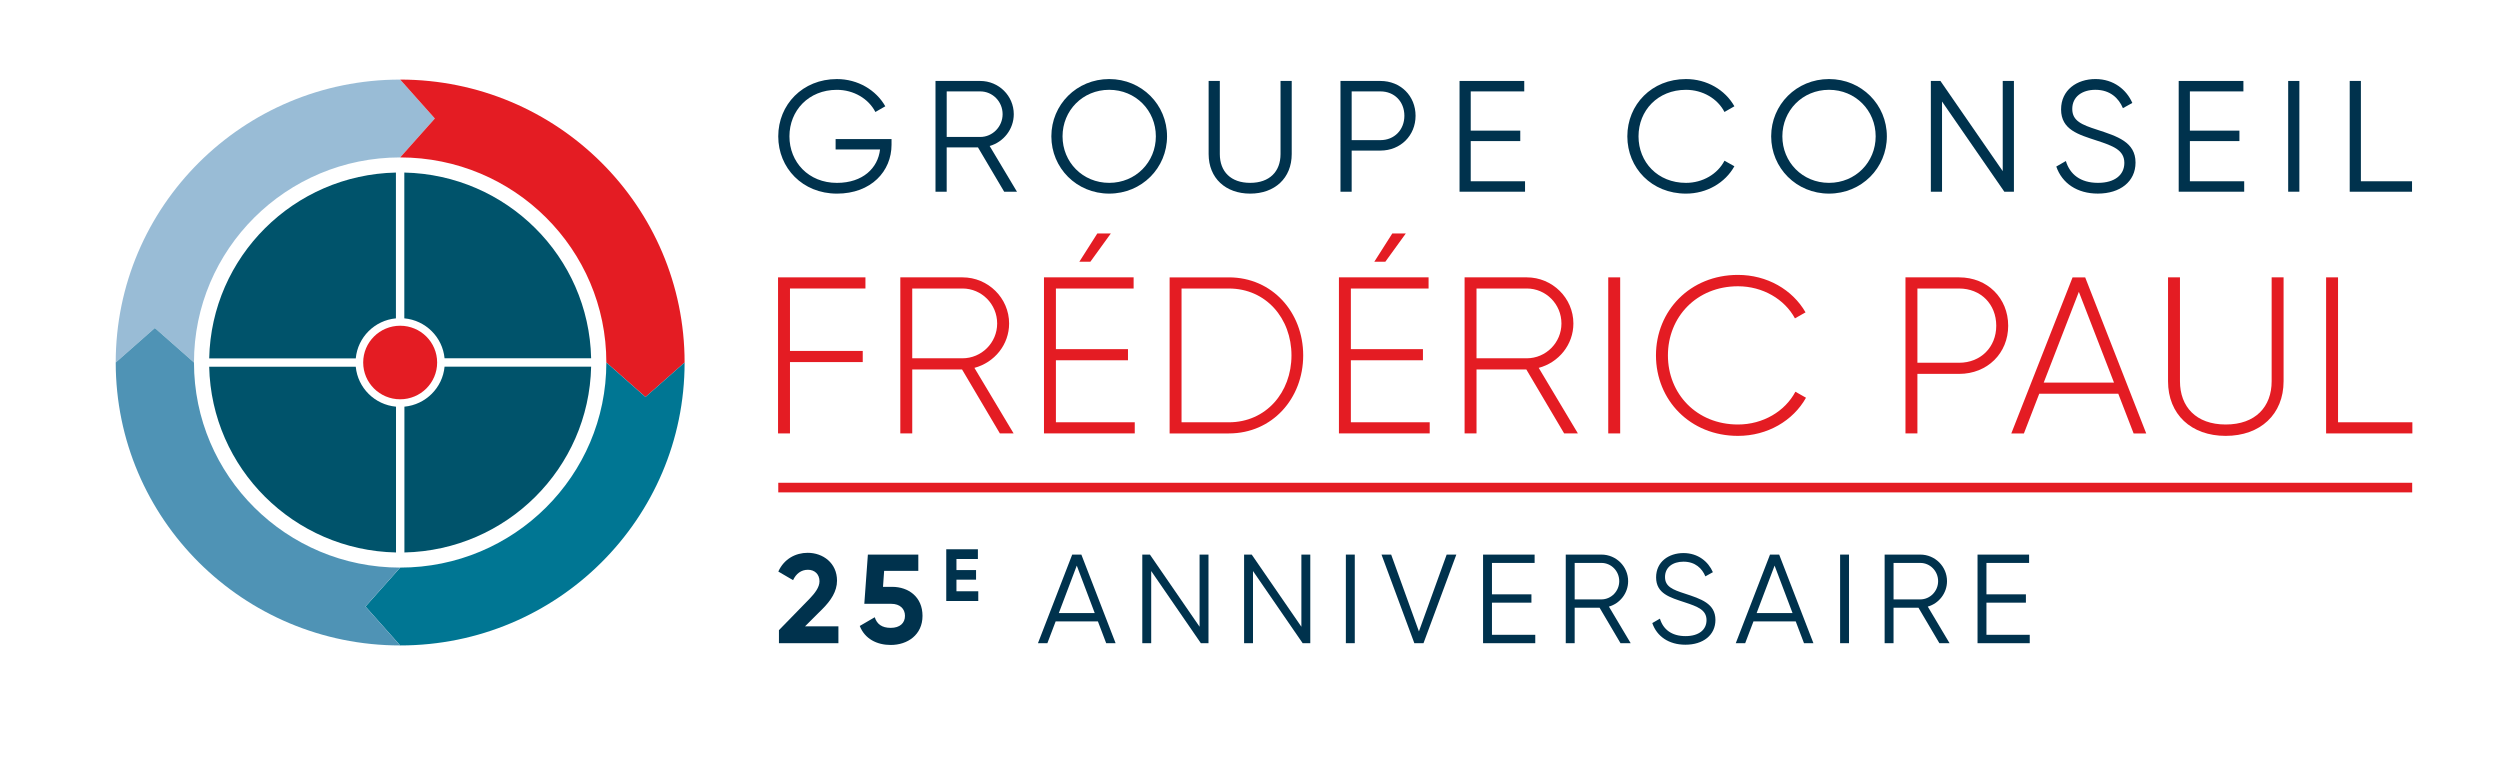 <?xml version="1.0" encoding="UTF-8"?><svg id="uuid-d59f78d2-50bf-423a-87ac-c60b84551487" xmlns="http://www.w3.org/2000/svg" width="225" height="70" viewBox="0 0 225 70"><rect width="225" height="70" fill="none"/><path d="M71.098,31.584h6.549v1.003h-6.549v6.421h-1.074v-14.046h7.866v1.003h-6.792v5.619Z" fill="#e41c23"/><path d="M82.102,33.249v5.759h-1.074v-14.046h5.595c2.311,0,4.197,1.866,4.197,4.153,0,1.906-1.318,3.512-3.123,3.993l3.528,5.9h-1.236l-3.406-5.759h-4.48ZM86.622,32.246c1.723,0,3.123-1.405,3.123-3.131,0-1.746-1.399-3.15-3.123-3.15h-4.521v6.281h4.521Z" fill="#e41c23"/><path d="M102.128,39.008h-8.17v-14.046h8.068v1.003h-6.994v5.458h6.487v1.003h-6.487v5.578h7.096v1.003ZM97.14,23.557l1.621-2.548h1.216l-1.845,2.548h-.993Z" fill="#e41c23"/><path d="M117.288,31.985c0,3.874-2.778,7.024-6.691,7.024h-5.331v-14.046h5.331c3.913,0,6.691,3.15,6.691,7.022ZM116.233,31.985c0-3.331-2.29-6.019-5.637-6.019h-4.257v12.04h4.257c3.346,0,5.637-2.69,5.637-6.021Z" fill="#e41c23"/><path d="M128.674,39.008h-8.17v-14.046h8.068v1.003h-6.994v5.458h6.487v1.003h-6.487v5.578h7.096v1.003ZM123.687,23.557l1.621-2.548h1.216l-1.845,2.548h-.993Z" fill="#e41c23"/><path d="M132.887,33.249v5.759h-1.074v-14.046h5.595c2.311,0,4.197,1.866,4.197,4.153,0,1.906-1.318,3.512-3.121,3.993l3.526,5.9h-1.236l-3.406-5.759h-4.48ZM137.407,32.246c1.723,0,3.123-1.405,3.123-3.131,0-1.746-1.399-3.15-3.123-3.15h-4.521v6.281h4.521Z" fill="#e41c23"/><path d="M145.816,39.008h-1.074v-14.046h1.074v14.046Z" fill="#e41c23"/><path d="M149.037,31.985c0-4.013,3.061-7.244,7.38-7.244,2.615,0,4.906,1.325,6.082,3.371l-.954.541c-.931-1.725-2.898-2.889-5.128-2.889-3.73,0-6.304,2.769-6.304,6.22s2.574,6.221,6.304,6.221c2.25,0,4.237-1.184,5.169-2.95l.954.541c-1.156,2.068-3.468,3.433-6.123,3.433-4.318,0-7.38-3.231-7.38-7.245Z" fill="#e41c23"/><path d="M180.737,29.316c0,2.468-1.865,4.334-4.419,4.334h-3.751v5.358h-1.074v-14.046h4.825c2.554,0,4.419,1.866,4.419,4.354ZM179.663,29.316c0-1.947-1.399-3.35-3.345-3.35h-3.751v6.682h3.751c1.946,0,3.345-1.404,3.345-3.331Z" fill="#e41c23"/><path d="M183.531,35.437l-1.379,3.572h-1.135l5.514-14.046h1.135l5.494,14.046h-1.135l-1.379-3.572h-7.116ZM187.097,26.266l-3.162,8.168h6.325l-3.163-8.168Z" fill="#e41c23"/><path d="M195.123,34.312v-9.35h1.074v9.35c0,2.288,1.44,3.893,4.116,3.893,2.696,0,4.135-1.606,4.135-3.893v-9.35h1.074v9.35c0,2.971-2.088,4.917-5.209,4.917s-5.19-1.947-5.19-4.917Z" fill="#e41c23"/><path d="M217.113,39.008h-7.764v-14.046h1.074v13.043h6.69v1.003Z" fill="#e41c23"/><path d="M75.32,17.426c-3.092,0-5.278-2.307-5.278-5.155s2.186-5.155,5.278-5.155c1.884,0,3.524.983,4.357,2.45l-.892.513c-.617-1.197-1.955-1.994-3.465-1.994-2.546,0-4.271,1.866-4.271,4.187s1.725,4.187,4.271,4.187c2.344,0,3.695-1.339,3.883-3.005h-3.998v-.94h5.033v.513c0,2.378-1.825,4.4-4.918,4.4Z" fill="#00324d"/><path d="M85.202,13.267v3.987h-1.007V7.286h4.026c1.668,0,3.019,1.339,3.019,2.99,0,1.353-.92,2.507-2.172,2.863l2.459,4.115h-1.151l-2.357-3.987h-2.818ZM88.222,12.327c1.107,0,2.013-.926,2.013-2.051,0-1.139-.905-2.05-2.013-2.05h-3.019v4.101h3.019Z" fill="#00324d"/><path d="M94.622,12.27c0-2.848,2.272-5.155,5.205-5.155s5.207,2.307,5.207,5.155-2.272,5.155-5.207,5.155-5.205-2.307-5.205-5.155ZM104.027,12.27c0-2.321-1.811-4.187-4.2-4.187-2.387,0-4.198,1.866-4.198,4.187s1.811,4.187,4.198,4.187c2.388,0,4.2-1.866,4.2-4.187Z" fill="#00324d"/><path d="M108.777,13.865v-6.579h1.007v6.579c0,1.581.992,2.592,2.732,2.592s2.732-1.012,2.732-2.592v-6.579h1.007v6.579c0,2.179-1.539,3.561-3.739,3.561s-3.739-1.382-3.739-3.561Z" fill="#00324d"/><path d="M127.401,10.419c0,1.78-1.352,3.133-3.163,3.133h-2.588v3.703h-1.007V7.286h3.595c1.811,0,3.163,1.339,3.163,3.133ZM126.394,10.419c0-1.282-.905-2.193-2.156-2.193h-2.588v4.386h2.588c1.251,0,2.156-.925,2.156-2.193Z" fill="#00324d"/><path d="M137.254,17.254h-5.895V7.286h5.824v.94h-4.817v3.531h4.458v.94h-4.458v3.617h4.888v.94Z" fill="#00324d"/><path d="M146.46,12.27c0-2.848,2.186-5.155,5.278-5.155,1.869,0,3.524.968,4.357,2.45l-.892.513c-.617-1.197-1.955-1.994-3.465-1.994-2.546,0-4.271,1.866-4.271,4.187s1.725,4.187,4.271,4.187c1.51,0,2.848-.798,3.465-1.994l.892.499c-.82,1.48-2.473,2.463-4.357,2.463-3.092,0-5.278-2.307-5.278-5.155Z" fill="#00324d"/><path d="M159.405,12.27c0-2.848,2.272-5.155,5.205-5.155s5.207,2.307,5.207,5.155-2.272,5.155-5.207,5.155-5.205-2.307-5.205-5.155ZM168.81,12.27c0-2.321-1.811-4.187-4.2-4.187-2.387,0-4.198,1.866-4.198,4.187s1.811,4.187,4.198,4.187c2.388,0,4.2-1.866,4.2-4.187Z" fill="#00324d"/><path d="M181.253,17.254h-.863l-5.607-8.117v8.117h-1.007V7.286h.863l5.607,8.117V7.286h1.007v9.968Z" fill="#00324d"/><path d="M185.065,14.99l.863-.498c.359,1.196,1.309,1.965,2.89,1.965,1.525,0,2.373-.726,2.373-1.794,0-1.153-.992-1.524-2.473-2.008-1.64-.541-3.221-.968-3.221-2.806,0-1.751,1.423-2.734,3.092-2.734,1.654,0,2.803.968,3.321,2.15l-.848.47c-.374-.897-1.151-1.652-2.473-1.652-1.208,0-2.085.627-2.085,1.723,0,1.082.862,1.424,2.229,1.865,1.825.598,3.465,1.111,3.465,2.962,0,1.709-1.38,2.791-3.394,2.791-1.855,0-3.221-.926-3.739-2.436Z" fill="#00324d"/><path d="M201.978,17.254h-5.895V7.286h5.824v.94h-4.817v3.531h4.458v.94h-4.458v3.617h4.888v.94Z" fill="#00324d"/><path d="M206.943,17.254h-1.007V7.286h1.007v9.968Z" fill="#00324d"/><path d="M217.083,17.254h-5.609V7.286h1.007v9.028h4.602v.94Z" fill="#00324d"/><path d="M72.839,53.912c.514-.536.915-1.06.915-1.596,0-.637-.434-1.037-1.04-1.037-.617,0-1.075.365-1.338.935l-1.327-.775c.515-1.14,1.556-1.686,2.641-1.686,1.373,0,2.642.911,2.642,2.506,0,.968-.56,1.8-1.316,2.552l-1.566,1.561h3.007v1.515h-5.352v-1.173l2.733-2.802Z" fill="#00324d"/><path d="M83.026,55.427c0,1.709-1.349,2.62-2.859,2.62-1.246,0-2.332-.547-2.789-1.71l1.349-.785c.194.615.64.956,1.44.956.824,0,1.281-.433,1.281-1.081,0-.639-.457-1.083-1.235-1.083h-2.425l.321-4.432h4.539v1.469h-3.075l-.103,1.436h.824c1.464,0,2.732.899,2.732,2.609Z" fill="#00324d"/><path d="M88.044,54.091h-2.881v-4.657h2.848v.878h-1.93v.992h1.764v.864h-1.764v1.045h1.964v.878Z" fill="#00324d"/><path d="M95.008,55.928l-.744,1.959h-.848l3.082-7.974h.824l3.082,7.974h-.848l-.744-1.959h-3.804ZM96.91,50.904l-1.616,4.272h3.232l-1.616-4.272Z" fill="#00324d"/><path d="M108.764,57.887h-.687l-4.469-6.494v6.494h-.802v-7.974h.687l4.469,6.494v-6.494h.802v7.974Z" fill="#00324d"/><path d="M117.926,57.887h-.687l-4.469-6.494v6.494h-.802v-7.974h.687l4.469,6.494v-6.494h.802v7.974Z" fill="#00324d"/><path d="M121.93,57.887h-.802v-7.974h.802v7.974Z" fill="#00324d"/><path d="M125.205,49.913l2.498,6.915,2.497-6.915h.87l-2.955,7.974h-.825l-2.955-7.974h.87Z" fill="#00324d"/><path d="M138.173,57.887h-4.698v-7.974h4.641v.751h-3.839v2.826h3.552v.751h-3.552v2.894h3.897v.751Z" fill="#00324d"/><path d="M141.72,54.698v3.189h-.802v-7.974h3.208c1.33,0,2.406,1.07,2.406,2.392,0,1.083-.733,2.005-1.73,2.29l1.959,3.292h-.916l-1.88-3.189h-2.246ZM144.127,53.945c.883,0,1.605-.74,1.605-1.641,0-.911-.722-1.641-1.605-1.641h-2.406v3.281h2.406Z" fill="#00324d"/><path d="M148.706,56.076l.687-.398c.286.956,1.043,1.572,2.303,1.572,1.215,0,1.891-.582,1.891-1.436,0-.922-.79-1.219-1.971-1.607-1.306-.433-2.567-.774-2.567-2.244,0-1.401,1.134-2.187,2.464-2.187,1.317,0,2.235.775,2.647,1.721l-.676.376c-.297-.718-.916-1.322-1.971-1.322-.962,0-1.662.502-1.662,1.379,0,.866.689,1.14,1.776,1.492,1.455.479,2.761.889,2.761,2.371,0,1.366-1.101,2.232-2.704,2.232-1.478,0-2.567-.74-2.979-1.948Z" fill="#00324d"/><path d="M157.811,55.928l-.744,1.959h-.848l3.082-7.974h.824l3.082,7.974h-.848l-.744-1.959h-3.804ZM159.713,50.904l-1.616,4.272h3.232l-1.616-4.272Z" fill="#00324d"/><path d="M166.411,57.887h-.802v-7.974h.802v7.974Z" fill="#00324d"/><path d="M170.419,54.698v3.189h-.802v-7.974h3.208c1.33,0,2.406,1.07,2.406,2.392,0,1.083-.733,2.005-1.73,2.29l1.959,3.292h-.916l-1.88-3.189h-2.246ZM172.826,53.945c.883,0,1.605-.74,1.605-1.641,0-.911-.722-1.641-1.605-1.641h-2.406v3.281h2.406Z" fill="#00324d"/><path d="M182.676,57.887h-4.698v-7.974h4.641v.751h-3.839v2.826h3.552v.751h-3.552v2.894h3.897v.751Z" fill="#00324d"/><path d="M35.633,28.652v-13.122c-9.195.2-16.609,7.577-16.805,16.725h13.191c.177-1.906,1.699-3.423,3.614-3.603Z" fill="#00536b"/><path d="M40.01,32.246h13.192c-.201-9.146-7.618-16.521-16.814-16.716v13.121c1.916.176,3.442,1.69,3.622,3.595Z" fill="#00536b"/><path d="M40.011,32.997c-.177,1.906-1.699,3.423-3.614,3.603v13.122c9.195-.2,16.609-7.577,16.805-16.725h-13.191Z" fill="#00536b"/><path d="M32.019,33.006h-13.192c.201,9.146,7.618,16.521,16.814,16.716v-13.121c-1.916-.176-3.442-1.69-3.622-3.595Z" fill="#00536b"/><path d="M17.458,32.626c0-2.549.519-4.976,1.458-7.185.939-2.208,2.298-4.197,3.977-5.867s3.678-3.022,5.898-3.956c2.22-.934,4.661-1.45,7.223-1.45l3.121-3.503-3.121-3.503c-3.535,0-6.902.713-9.964,2.001s-5.821,3.153-8.137,5.457-4.191,5.048-5.486,8.094-2.012,6.396-2.012,9.912l3.522-3.105,3.522,3.105Z" fill="#99bcd6"/><path d="M61.614,32.626c0-3.516-.716-6.865-2.012-9.912s-3.17-5.79-5.486-8.094-5.074-4.168-8.137-5.457c-3.063-1.288-6.43-2.001-9.964-2.001l3.121,3.503-3.121,3.503c2.562,0,5.003.516,7.223,1.45s4.219,2.286,5.898,3.956,3.038,3.659,3.977,5.867c.939,2.208,1.458,4.636,1.458,7.185l3.522,3.105,3.522-3.105Z" fill="#e41c23"/><path d="M54.571,32.626c0,2.549-.519,4.976-1.458,7.185-.939,2.208-2.298,4.197-3.977,5.867s-3.678,3.022-5.898,3.956c-2.22.934-4.661,1.45-7.223,1.45l-3.121,3.503,3.121,3.503c3.534,0,6.902-.713,9.964-2.001,3.063-1.288,5.821-3.153,8.137-5.457s4.191-5.048,5.486-8.094c1.295-3.046,2.012-6.396,2.012-9.912l-3.522,3.105-3.522-3.105Z" fill="#007693"/><path d="M10.415,32.626c0,3.516.716,6.865,2.012,9.912s3.17,5.79,5.486,8.094c2.316,2.304,5.074,4.169,8.137,5.457s6.43,2.001,9.964,2.001l-3.121-3.503,3.121-3.503c-2.562,0-5.003-.516-7.223-1.45s-4.219-2.286-5.898-3.956-3.038-3.659-3.977-5.867-1.458-4.636-1.458-7.185l-3.522-3.105-3.522,3.105Z" fill="#4f93b5"/><ellipse cx="36.015" cy="32.626" rx="3.328" ry="3.31" fill="#e41c23"/><rect x="70.044" y="43.449" width="147.053" height=".866" fill="#e41c23"/></svg>